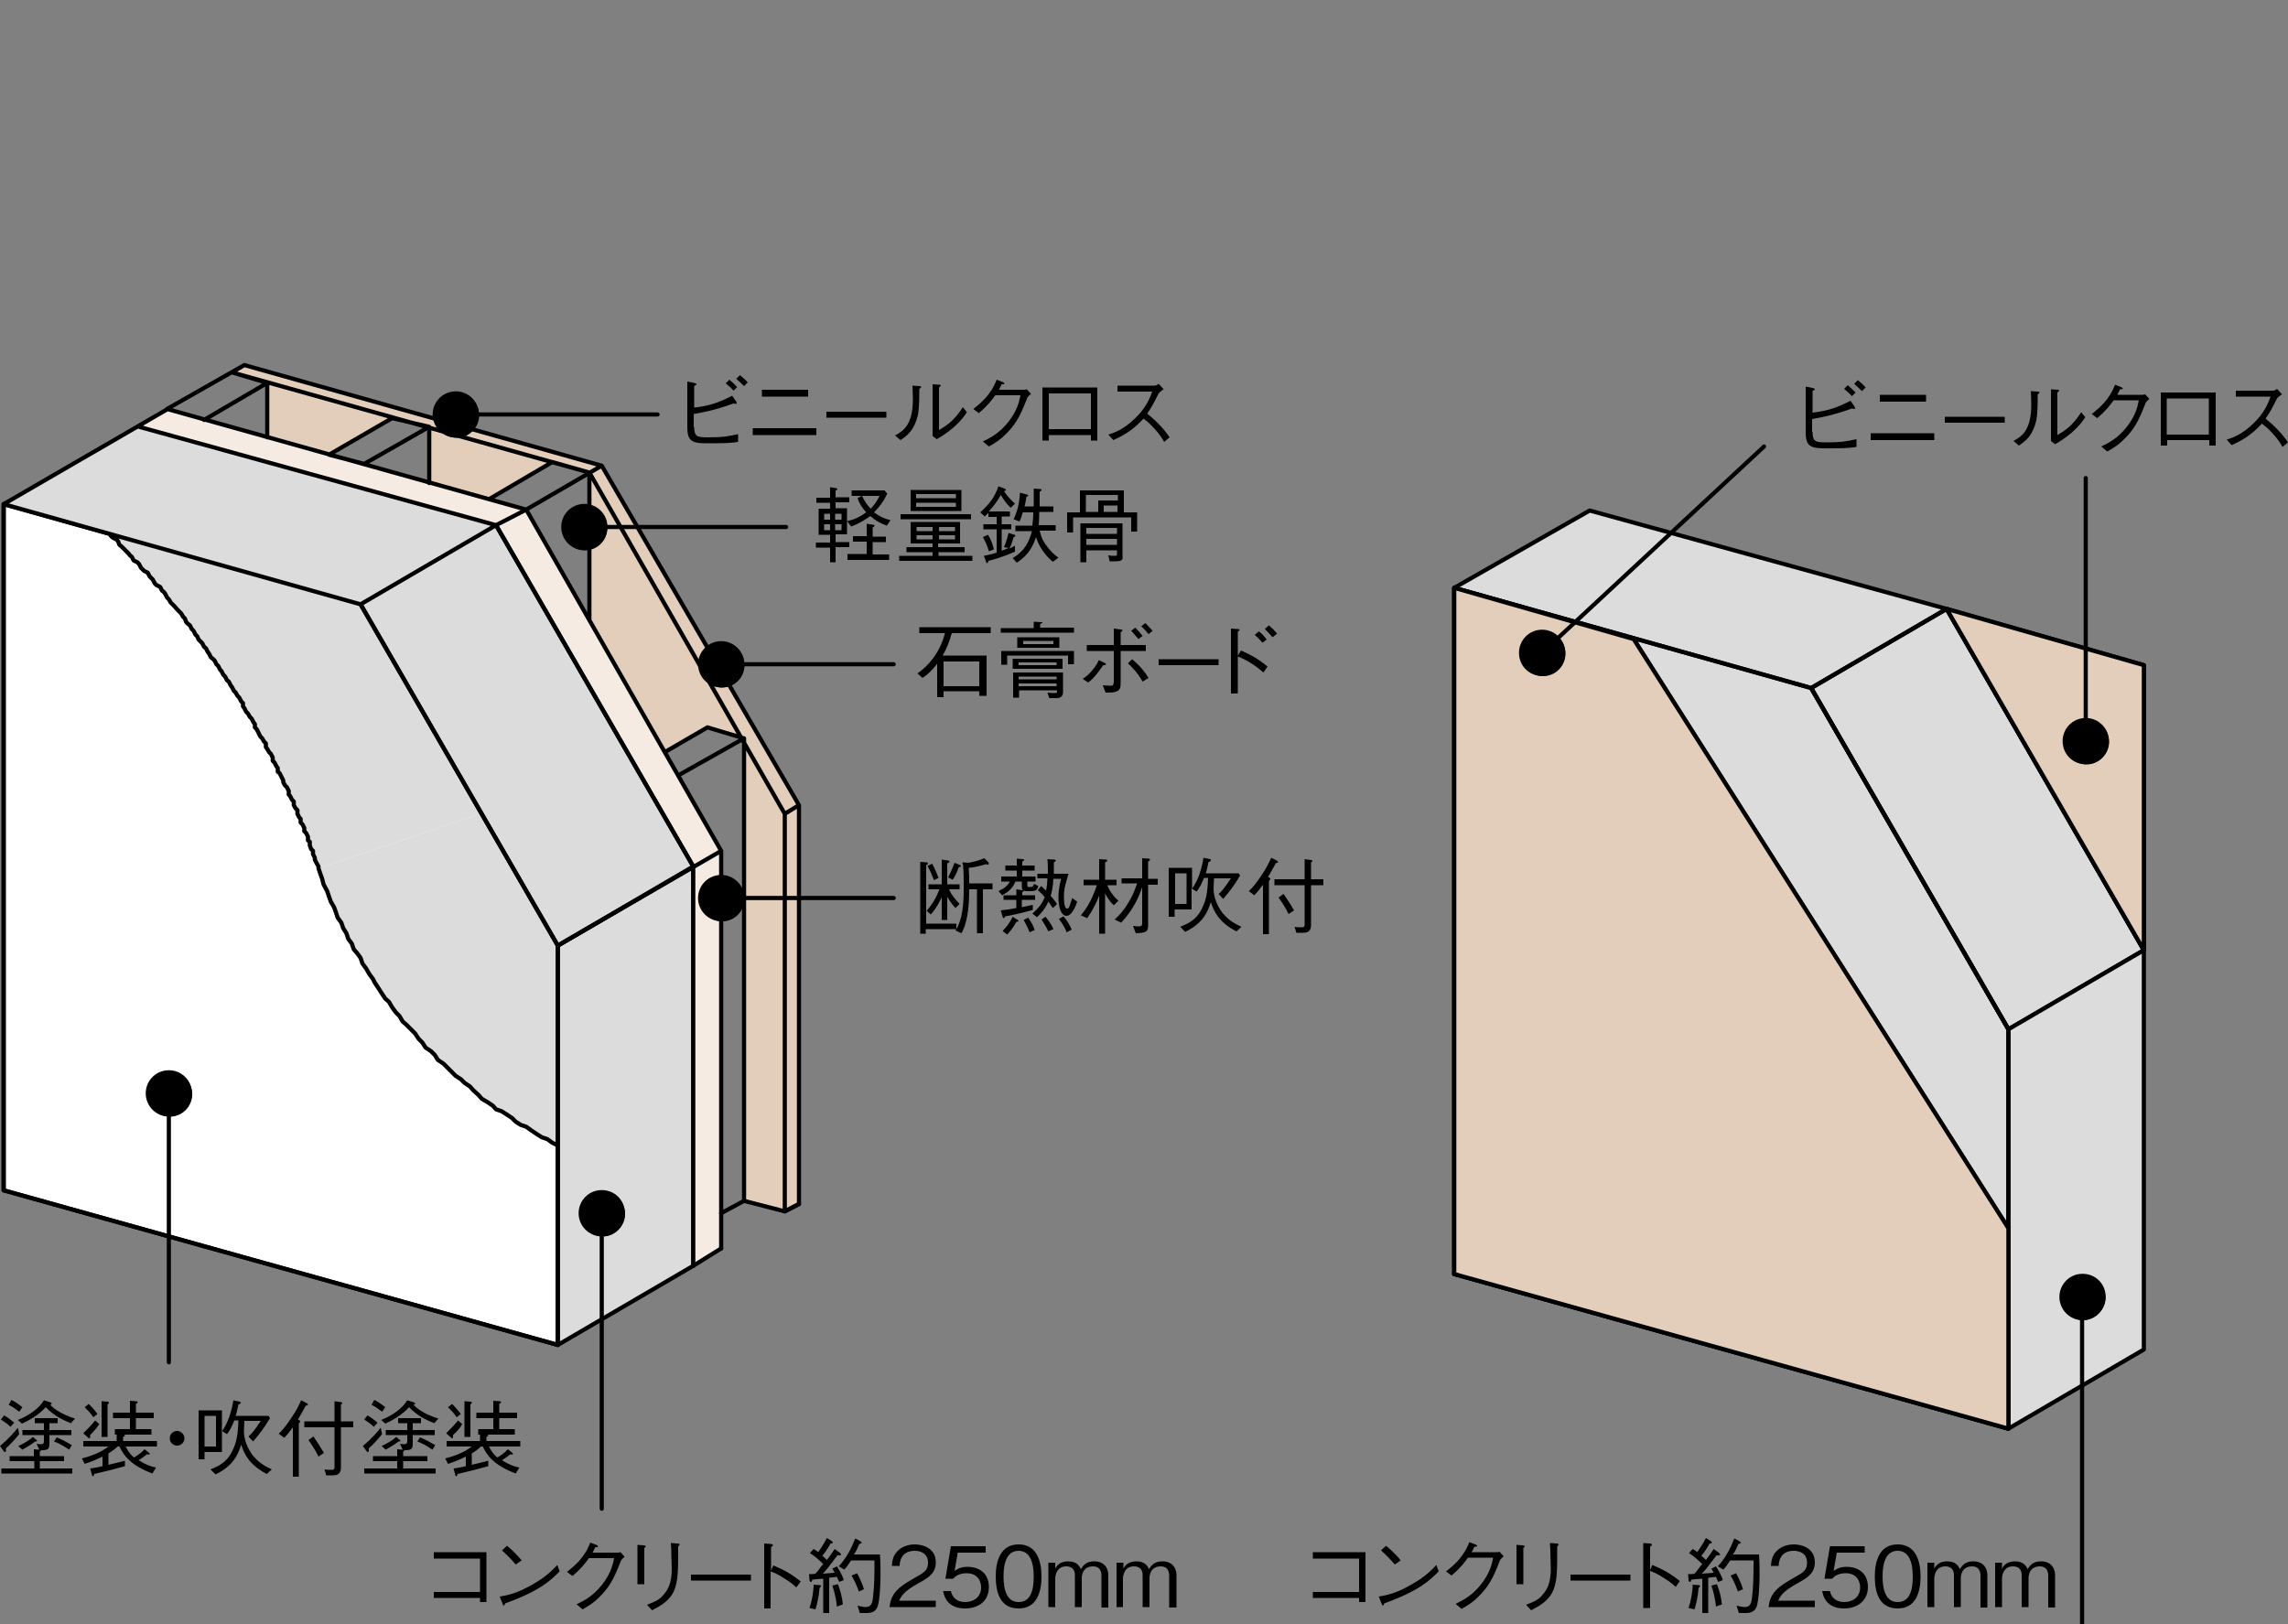 <svg version="1.1" id="レイヤー_1" xmlns="http://www.w3.org/2000/svg" x="0" y="0" viewBox="0 0 500 355" style="enable-background:new 0 0 500 355" xml:space="preserve"><rect x="0" y="0" width="500" height="355" fill="#808080" stroke="none"/><style>.st0{fill:none;stroke:#000;stroke-width:.908;stroke-linecap:round;stroke-linejoin:round;stroke-miterlimit:10}.st1{fill-rule:evenodd;clip-rule:evenodd;fill:#dcdcdc}.st2{fill:#e3cebb}.st2,.st3{fill-rule:evenodd;clip-rule:evenodd}</style><path d="M286.9 349.4V348H297v-7.3h-10.1v-1.4h11.5v10.9H297v-.9h-10.1zM314.4 343.5c-2 2-4.2 4.2-11.9 7 0 0-.2.5-.3.5-.1 0-.2-.2-.3-.5l-.6-1.5c1.8-.3 3.8-.7 7.1-2.6 3.2-1.8 4.4-3.2 5.5-4.3l.5 1.4zm-9.6-1.5c-.9-1.1-1.9-2.1-3-3.1l1.1-1c.6.5 2.1 1.8 3.2 3.2l-1.3.9zM327 339.3c.3 0 .4 0 .7-.1l.9 1c-.7.6-.8.8-.9 1.1-1.5 3.9-2.5 5.6-4.6 7.7-1.2 1.2-2.1 1.8-3.7 2.7l-1.3-1.1c1.6-.8 3.5-1.7 5.5-4.2 1.9-2.4 2.4-4.3 2.7-5.9h-5.5c-.8 1.1-1.6 2.2-3.6 3.9l-1.2-.9c1-.8 2.1-1.6 3.4-3.3 1.1-1.5 1.4-2.4 1.7-3.1l1.3.5c.3.1.4.3.4.3 0 .2-.2.2-.6.2l-.6 1.2h5.4zM332.8 337.8c.1 0 .4.1.4.2s0 .1-.3.4v7.9h-1.5v-8.6l1.4.1zm.7 13c2.1-.8 2.9-1.3 3.6-2.2 1.1-1.2 1.8-2.8 1.8-5.7 0-.5-.1-3-.1-3.5 0-.6 0-.7-.1-2.1l1.5.1c.1 0 .4 0 .4.2 0 .1 0 .1-.3.5 0 5.2 0 7-.7 9.1-.9 2.7-3.3 3.9-5 4.8l-1.1-1.2zM343.2 345.5v-1.3h13.1v1.3h-13.1zM361.1 342.1c3.1 1.3 4.3 2.2 6 3.5l-.9 1.3c-.5-.5-1.2-1.1-2.5-1.9-1.5-1-2.3-1.3-3.1-1.6v8.1h-1.5v-14.2l1.4.1c.1 0 .5 0 .5.3 0 .1-.1.2-.4.4v5.1l.5-1.1zM375.5 345.8c-.2-.4-.3-.6-.5-1.1-.2 0-1.1.1-1.7.2v7.7H372v-7.5c-.3 0-1.5.1-2.4.2 0 .1-.1.5-.3.5-.1 0-.3-.1-.3-.4l-.1-1.3c.3 0 1.1 0 1.4-.1.2-.2.3-.3.9-1.1.1-.2.5-.7.8-1-.9-.9-1.8-1.7-2.9-2.4l.8-.9c.4.2.8.5 1 .7.4-.6 1-1.4 1.9-3.1l1.1.7c.1.1.2.2.2.3 0 .2-.4.2-.5.2-.6 1.1-1.1 1.8-1.8 2.7.2.1.9.8 1 .9.6-.8 1.2-1.6 1.7-2.4l1.1.8c.1.1.3.3.3.4 0 .2-.3.2-.8.2-2.1 2.8-2.6 3.4-3.2 4 1-.1 1.8-.1 2.6-.2-.2-.4-.3-.5-.5-.9l1-.5c.8 1.3 1.2 2.1 1.5 3l-1 .4zm-4.3 1.3c-.2 2.2-.5 3.4-.9 4.7l-1.3-.3c.5-1.4.9-3.6.9-5.1l1.3.1c.1 0 .3 0 .3.2s-.2.3-.3.4zm3.8 4.1c-.2-1.9-.6-3.4-1-4.6l1.2-.3c.5 1.3.9 2.6 1.1 4.4l-1.3.5zm9-.4c-.4 1.7-1.7 1.8-2.6 1.8H380l-.5-1.6c1 .2 1.3.3 1.8.3 1.3 0 1.5-1.1 1.6-2.4.3-2.4.3-5 .3-7.8h-5.1c-.6.9-1 1.5-1.5 2l-1.2-.7c1.7-1.9 2.7-3.8 3.6-6.1l1.1.6c.1.1.3.2.3.3 0 .2-.4.3-.5.3-.3.7-.7 1.6-1.2 2.3h5.7c.2 2.9.2 8.5-.4 11zm-4.2-2.9c-.5-1.3-.9-2.3-1.6-3.5l1.2-.5c.8 1.5 1.2 2.5 1.5 3.5l-1.1.5zM386.5 351.3c.3-3.2 2.2-4.5 5.5-6.4 2-1.1 2.9-1.6 2.9-3.3 0-2.1-1.7-2.6-2.9-2.6-3.1 0-3.3 2.6-3.3 3.3H387c.1-.8.1-2.1 1.2-3.2 1.3-1.4 3.2-1.5 3.8-1.5 1.9 0 4.6.9 4.6 3.9 0 2.3-1.4 3.3-3.8 4.6-3.3 1.8-3.8 2.9-4.2 3.8h8v1.4h-10.1zM403 351.6c-2.9 0-4.4-1.5-4.8-3.8h1.7c.3 1.6 1.6 2.4 3.1 2.4 1.9 0 3.5-1.1 3.5-3.2 0-.6-.2-3.1-3.2-3.1-.8 0-2.1.2-2.9 1.2h-1.7l1.2-7.1h7.6v1.4h-6.1l-.7 4c.5-.3 1.2-.9 2.8-.9 2.7 0 4.7 1.5 4.7 4.4 0 3.1-2.4 4.7-5.2 4.7zM414.7 351.6c-4.1 0-5-3.6-5-7 0-3.3 1-7 5-7s5 3.7 5 7c0 3.4-1 7-5 7zm0-12.6c-2.6 0-3.3 2.7-3.3 5.6 0 3.1.8 5.6 3.3 5.6 2.6 0 3.3-2.5 3.3-5.6 0-3-.8-5.6-3.3-5.6zM432.8 351.3v-6.9c0-.8-.3-2-1.8-2-2.5 0-2.5 2.3-2.5 2.6v6.3H427v-7c0-1.6-1.1-1.9-1.9-1.9-2.3 0-2.4 2.4-2.4 2.6v6.3h-1.5v-9.7h1.5v1.3c.4-.8 1.2-1.6 2.8-1.6 2 0 2.5 1.1 2.8 1.7.5-.8 1.2-1.7 2.9-1.7 2.3 0 3.1 1.6 3.1 3v7.1h-1.5zM447.6 351.3v-6.9c0-.8-.3-2-1.8-2-2.5 0-2.5 2.3-2.5 2.6v6.3h-1.5v-7c0-1.6-1.1-1.9-1.9-1.9-2.3 0-2.4 2.4-2.4 2.6v6.3H436v-9.7h1.5v1.3c.4-.8 1.2-1.6 2.8-1.6 2 0 2.5 1.1 2.8 1.7.5-.8 1.2-1.7 2.9-1.7 2.3 0 3.1 1.6 3.1 3v7.1h-1.5z"/><path class="st0" d="M317.8 128.5v150"/><path class="st1" d="m357 139.7 38.8 10.7 43.1 74.6v43.5z"/><path class="st1" d="m317.8 128.5 78 21.9 29.6-17.3-78-21.5z"/><path class="st1" d="m395.8 150.4 29.6-17.3 43.1 74.6-29.6 17.3z"/><path class="st0" d="m395.8 150.4 29.6-17.3 43.1 74.6-29.6 17.3-43.1-74.6"/><path class="st1" d="m438.9 225 29.6-17.3V295l-29.6 17.3z"/><path class="st0" d="m438.9 225 29.6-17.3V295l-29.6 17.3V225M317.8 128.5l78 21.9M395.8 150.4l43.1 74.6M438.9 225v87.3M438.9 312.3l29.6-17.3M395.8 150.4l29.6-17.3M317.8 128.5l29.6-16.9M347.4 111.6l78 21.5M425.4 133.1l43.1 74.6M468.5 207.7V295M317.8 278.5l121.1 33.8"/><path class="st0" d="m317.8 128.5 78 21.9 43.1 74.6v87.3l-121.1-33.8v-150M357 139.7l81.9 128.8M468.5 207.7v-62.3M468.5 145.4l-43.1-12.3"/><path class="st2" d="m425.4 133.1 43.1 12.3v62.3z"/><path class="st0" d="m425.4 133.1 43.1 12.3v62.3l-43.1-74.6"/><path class="st2" d="m317.8 128.5 39.2 11.2 81.9 128.8v43.8l-121.1-33.8z"/><path class="st0" d="m317.8 128.5 39.2 11.2 81.9 128.8v43.8l-121.1-33.8v-150"/><path class="st3" d="M460.1 283.7c0-2.7-2.2-4.9-4.9-4.9s-4.9 2.2-4.9 4.9 2.2 4.9 4.9 4.9 4.9-2.3 4.9-4.9"/><path class="st0" d="M459.7 283.5c0-2.6-2-4.6-4.6-4.6-2.6 0-4.6 2.1-4.6 4.6 0 2.5 2 4.6 4.6 4.6 2.5 0 4.6-2.1 4.6-4.6zM455 355v-71.5"/><path class="st3" d="M342.1 142.9c0-2.7-2.2-4.9-4.9-4.9s-4.9 2.2-4.9 4.9 2.2 4.9 4.9 4.9 4.9-2.2 4.9-4.9"/><path class="st0" d="M341.6 142.7c0-2.5-2-4.6-4.6-4.6-2.6 0-4.6 2.1-4.6 4.6 0 2.6 2 4.6 4.6 4.6 2.6 0 4.6-2 4.6-4.6zM385.5 97.6 337 142.7"/><path class="st3" d="M460.9 162.2c0-2.7-2.2-4.9-4.9-4.9s-4.9 2.2-4.9 4.9 2.2 4.9 4.9 4.9 4.9-2.3 4.9-4.9"/><path class="st0" d="M460.4 162c0-2.5-2-4.6-4.6-4.6-2.6 0-4.6 2.1-4.6 4.6 0 2.6 2 4.6 4.6 4.6 2.6 0 4.6-2.1 4.6-4.6zM455.8 104.5V162"/><path d="M396.1 94.4c0 2.2.7 2.3 3.1 2.3 3.2 0 4.2-.2 6.5-.7v1.7c-1.9.3-3.2.3-7.3.3-3.2 0-3.8-1-3.8-3.5v-10l1.5.3c.3.1.5.1.5.3 0 .1-.1.1-.5.4v4.7c3.4-.4 5.4-1.1 8.3-2.6l.9 1.3c0 .1.1.2.1.3 0 .1-.1.2-.2.2 0 0-.4-.1-.5-.1-4.5 1.6-6.6 1.9-8.7 2.3v2.8zm8.6-7.8c-.4-.5-1.1-1.1-1.7-1.6l.8-.8c.5.4 1.2 1.1 1.7 1.6l-.8.8zm2.2-1.1c-.4-.4-1.1-1.1-1.7-1.6l.8-.8c.6.5 1.4 1.2 1.7 1.6l-.8.8zM408.8 94.7h13.9v1.5h-13.9v-1.5zm2-6.9v-1.5h10.1v1.5h-10.1zM425 92.4v-1.3h13.1v1.3H425zM440 96.4c1.8-1 3.9-2.3 3.9-8 0-1.1-.1-2.2-.1-2.9l1.5.1c.1 0 .4 0 .4.2 0 .1 0 .1-.4.4 0 3.4-.1 4.4-.3 5.7-.8 3.3-2.2 4.4-3.8 5.5l-1.2-1zm8.2-11.3 1.5.1c.2 0 .3.1.3.2s-.1.1-.4.4v9.3c.8-.5 1.7-.9 3.1-2.3 1.2-1.2 1.7-2.1 2.1-2.7l.9 1.1c-.6.9-1.3 1.9-3 3.4-1.7 1.4-2.7 2-3.6 2.5l-.9-.7V85.1zM468.1 86.3c.3 0 .4 0 .7-.1l.9 1c-.7.6-.8.8-.9 1.1-1.5 3.9-2.5 5.6-4.6 7.7-1.2 1.2-2.1 1.8-3.7 2.7l-1.3-1.1c1.6-.8 3.5-1.7 5.5-4.2 1.9-2.4 2.4-4.3 2.7-5.9h-5.5c-.8 1.1-1.6 2.2-3.6 3.9l-1.2-.9c1-.8 2.1-1.6 3.4-3.3 1.1-1.5 1.4-2.4 1.7-3.1l1.3.5c.3.1.4.3.4.3 0 .2-.2.2-.6.2l-.6 1.2h5.4zM473.6 96.2v1.2h-1.4V85.8h12v11.6h-1.4v-1.2h-9.2zm9.1-9.1h-9.2V95h9.2v-7.9zM498.7 86.2c-.8.5-.8.6-1.1.9-1.1 2.2-1.6 3.1-2.5 4.4 1.7 1.4 3.4 3 4.9 5.2l-1.2 1c-.5-.9-1-1.7-2.3-3.1-1-1.1-1.7-1.6-2.2-2-2.3 2.5-4.2 3.6-6.6 4.7l-1.1-1.2c1.6-.5 3.4-1.2 5.8-3.5s3.2-4.3 3.8-5.9h-7.6v-1.3h8.1c.3 0 .7-.2.9-.4l1.1 1.2z"/><path style="fill-rule:evenodd;clip-rule:evenodd;fill:#fff" d="m.8 110.2 78 21.9 43.1 74.6V294L.8 260.2z"/><path class="st0" d="m.8 110.2 78 21.9 43.1 74.6V294L.8 260.2v-150"/><path class="st1" d="M121.9 206.7 105 177.9l-35.4 11.9.4 1.2.4 1.1.3 1.2.8 1.1.4 1.6.4 1.1.7 1.2.4 1.1.4 1.2.8 1.1.4 1.2.7 1.1.4 1.2.8.8.4 1.1.7 1.2.8 1.1.4 1.2.8 1.1.7 1.2.4.7.8 1.2.8 1.2.7 1.1.8.8.8 1.1.7 1.2.8.7.8 1.2.7.8.8 1.1.8 1.2h.4l.7.7.8 1.2.8.8 1.1 1.1.8.8.8 1.1 1.1.8.8.8.8.7 1.1 1.2.8.8 1.1.7.8.8 1.2.8.7.8 1.2 1.1 1.1.8.8.7 1.2.8 1.1.4.8.8 1.1.7 1.2.8 1.1.8.8.7 1.2.4 1.1.8 1.2.8 1.1.3 1.2.8 1.1.8 1.2.4zM121.9 206.7l29.6-17.3v87.3L121.9 294z"/><path class="st0" d="m121.9 206.7 29.6-17.3v87.3L121.9 294v-87.3"/><path class="st1" d="m78.8 132.1 29.6-17.3 43.1 74.6-29.6 17.3z"/><path class="st1" d="m.8 110.2 78 21.9 29.6-17.3-78-21.5zM24.2 117.1l.4.4.8.4.4.4.3.8.4.3.4.4.8.8.4.4.3.4.4.3.4.8.8.4.4.4.4.8.3.3.4.4.8.4.4.8.4.4.3.3.4.8.4.4.4.4.8.8.4.3.3.4.4.8.4.4.4.7.4.4.4.4.3.8.8.4.4.3.4.8.4.4.4.8.3.4.4.3.4.8.4.4.4.8.4.4.3.3.4.8.4.4.4.8.4.3.4.8.3.4.4.4.4.7.4.4.4.8.4.4.4.8.3.3.4.8.4.4.4.8.4.3.4.8.3.4.4.4v.4l.4.7.4.4.4.8.4.4.4.7.3.4.4.8.4.4v.8l.4.3.4.8.4.4.3.8.4.3.4.8v.4l.4.8.4.7.4.4.4.8.3.4v.7l.4.4.4.8.4.4.4.7v.8l.4.4.3.8.4.4v.7l.4.4.4.8.4.7v.4l.4.8.4.4.3.8v.7l.4.4.4.8v.4l.4.7.4.8v.4l.4.8.3.3v.8l.4.8.4.4v.7l.4.4.4.8v.8l.4.3v.8l.4.8.3.4v.7l.4.8v.4l.4.7.4.8v.4l35.4-11.9-26.2-45.8z"/><path class="st2" d="m162.6 162.1 8.9 15.8v86.9l-8.9-2.3zM128.8 103.3l33.5 58.1-7.7-2.4-9.3 5.4-16.5-28.8zM93.8 93.3l26.9 7.7-13.8 8.1-13.1-3.5zM58.4 83.7l27.3 7.7-13.8 8-13.5-3.8z"/><path style="fill-rule:evenodd;clip-rule:evenodd;fill:#f5ebe3" d="m30.4 93.3 6.1-3.9 78.5 22 42.6 74.6v86.9l-6.1 3.8v-87.3l-43.1-74.6z"/><path class="st2" d="m53.4 79.8 78.1 22 43.1 74.2v87.2l-3.1 1.6v-86.9l-42.7-74.6-78.1-21.9z"/><path class="st0" d="m53.4 79.8 78.1 22 43.1 74.2v87.2l-3.1 1.6v-86.9l-42.7-74.6-78.1-21.9 2.7-1.6M.8 110.2l78 21.9M78.8 132.1l43.1 74.6M121.9 206.7V294M121.9 206.7l35.7-20.7M115 111.4l-6.6 3.4M.8 110.2l35.7-20.7M30.4 93.3l78 21.5M108.4 114.8l43.1 74.6M151.5 189.4v87.3M.8 110.2v150M.8 260.2 121.9 294M36.5 89.4l78.5 22M115 111.4l42.6 74.6M157.6 186v86.9M50.7 81.4l78.1 21.9M128.8 103.3l42.7 74.6M171.5 177.9v86.9M69.6 189.8v-.4l-.4-.7-.4-.8v-.4l-.4-.8v-.7l-.4-.4-.3-.8v-.8l-.4-.3v-.8l-.4-.8-.4-.4v-.7l-.4-.8-.4-.4v-.8l-.3-.3-.4-.8v-.8l-.4-.4-.4-.7v-.8l-.4-.4-.4-.8-.3-.3v-.8l-.4-.8-.4-.4-.4-.7v-.4l-.4-.8-.4-.8-.4-.3v-.8l-.3-.4-.4-.8-.4-.4v-.7l-.4-.8-.4-.4-.4-.7-.3-.4v-.8l-.4-.4-.4-.7-.4-.4-.4-.8-.4-.8-.4-.4v-.7l-.3-.4-.4-.8-.4-.4-.4-.7-.4-.4-.4-.8-.3-.4v-.7l-.4-.4-.4-.8-.4-.4-.4-.7-.4-.4-.4-.8-.3-.4-.4-.8-.4-.3-.4-.8-.4-.4-.4-.8-.3-.3-.4-.8-.4-.4-.4-.8-.4-.4-.4-.3-.4-.8-.3-.4-.4-.8-.4-.3-.4-.8-.4-.4-.4-.4-.3-.7-.4-.4-.4-.8-.4-.4-.4-.8-.4-.3-.4-.4-.3-.8-.4-.4-.4-.7-.4-.4-.4-.4-.7-.8-.4-.4-.4-.4-.4-.7-.4-.4-.4-.8-.3-.4-.4-.3-.4-.8-.8-.4-.4-.4-.4-.8-.3-.3-.4-.4-.4-.8-.8-.4-.4-.4-.3-.3-.4-.8-.4-.4-.8-.4-.4-.8-.4-.3-.3-.4-.4-.4-.8-.8-.4-.4-.4-.3-.3-.8-.4-.4-.8-.4-.4-.4M69.6 189.8l.4 1.2.4 1.1.3 1.2.8 1.5.4 1.2.4 1.1.7 1.2.4 1.1.4 1.2.8 1.1.4 1.2.7 1.1.4 1.2.8 1.1.4 1.2.7.8.8 1.1.4 1.2.8 1.1.7 1.2.8 1.1.4.8.8 1.2.7 1.1.8 1.2.8.7.7 1.2.8 1.1.8.8.7 1.2.8.7 1.2 1.2.7.7.8 1.2.8.8.7 1.1 1.2.8.8.8.7 1.1 1.2.8.8.8 1.1 1.1.8.8 1.1.7.8.8 1.2.8.7.8 1.2 1.1.7.8 1.2.7 1.2.8.7.8 1.2.4 1.1.7 1.2.8.8.8 1.1.7 1.2.4 1.1.8 1.2.8 1.1.7 1.2.4 1.1.8.8.4M36.5 89.4l16.9-9.6M50.7 81.4l7.7 2.3M44.6 91.8l13.8-8.1M58.4 83.7v11.9M106.9 109.1l13.8-8.1M120.7 101l8.1 2.3M115 111.4l16.5-9.6M128.8 103.3v32.3M71.9 99.4l13.8-8M85.7 91.4l8.1 1.9M79.6 101.4l14.2-8.1M93.8 93.3v12.3M71.9 99.4l7.7 2M145.3 164.4l9.3-5.4M154.6 159l8 2.4M148.4 169.4l14.2-8M162.6 161.4v101.1M53.4 79.8l78.1 22M131.5 101.8l43.1 74.2M174.6 176v87.2M171.5 177.9l3.1-1.9"/><path d="M4.2 313.5c-1 1.2-1.8 2.1-2.9 3.1v.5c0 .1 0 .3-.2.3-.1 0-.2 0-.3-.2l-.8-1.1c2-1.7 3.1-3 3.9-4l.3 1.4zm6.6 2c0 1.3-.3 1.5-1.8 1.5 0 .1-.1.2-.3.3v1H14v1.1H8.7v1.6h7.1v1.1H.3V321h7.2v-1.6H2.1v-1.1h5.3v-1.5l1.2.1-.6-1.3c.6.1.7.1.9.1.6 0 .7-.3.7-.7v-1.3H4.9v-1.1h4.7v-1.5h-2V310h5v1.1h-1.8v1.5h4.8v1.1h-4.8v1.8zm-9.9-6.1c.9.5 1.5 1 2.2 1.6l-.8.9c-.6-.6-1.2-1-2.1-1.6l.7-.9zm1.6-3.4c.9.5 1.5.9 2.4 1.6l-.7 1c-.8-.6-1.4-1.1-2.3-1.5l.6-1.1zm1.4 4.4c2.5-1 4.6-2.5 5.7-4.3l1.3.4c.2.1.4.1.4.3 0 .1-.1.2-.3.3.9 1 2.6 2.1 5.4 3l-.9 1c-2.1-.8-4-1.9-5.5-3.5-1.7 1.9-4.1 3.1-5.2 3.6l-.9-.8zm.1 5.7c1.2-.6 2.2-1.1 3.2-2l.8.7c.1.1.1.1.1.2s-.3.1-.4.1c-.9.7-1.8 1.2-2.8 1.8l-.9-.8zm8.4-1.9c1.4.6 2.3 1.1 3.3 1.7l-.6 1c-1.4-1-2.5-1.5-3.3-1.8l.6-.9zM27.5 316.3c.8 1.5 1.3 1.9 1.8 2.3.5-.3 1.6-1 2.3-1.8l1 .8s.1.1.1.2c0 .2-.2.2-.6.1-.7.6-1.2.9-1.8 1.3 1.6 1 2.7 1.4 3.8 1.6l-.8 1.3c-4.7-1.8-6.2-3.8-7.2-5.9h-.4c-.3.3-1.1 1-2 1.5v2.5c1.6-.4 3-.7 3.6-.9v1.2c-2.5.7-3.7 1-6.7 1.7 0 .1-.1.5-.3.5-.1 0-.2-.1-.2-.3l-.4-1.4c.9-.1 2.4-.4 2.7-.5v-2.1c-1.8.9-2.7 1.2-3.9 1.6l-.6-1.2c3.6-.9 5.1-2.1 5.8-2.6h-5.5V315h7.3v-1.5l1.4.1c.1 0 .4 0 .4.2 0 .1-.2.2-.4.3v.9h7.4v1.2h-6.8zm-7.8-2.6v.4c0 .2-.1.3-.2.3s-.2-.1-.3-.2l-1-.9c1-1 1.8-1.8 2.6-2.8l.9.8c-.4.6-1 1.4-2 2.4zm.7-3.9c-.6-.9-1.2-1.5-1.9-2.2l.9-.7c.5.5 1.1 1.1 1.9 2.2l-.9.7zm3.1-2.8v7.1h-1.3v-7.8l1.3.1c.1 0 .3 0 .3.2s-.1.3-.3.4zm6.2 3v2.4h3.4v1.2h-8v-1.2h3.3V310h-3.7v-1.2h3.7v-2.6l1.3.1c.3 0 .4.1.4.2 0 .2-.3.3-.4.4v1.9h3.9v1.2h-3.9zM40.3 314.4c0 .9-.7 1.6-1.6 1.6-.9 0-1.6-.7-1.6-1.6 0-.9.7-1.6 1.6-1.6.8 0 1.6.7 1.6 1.6zM48.5 317.4h-3.8v1.6h-1.3v-10.7h5.1v4.6c1.4-2 2.1-4.4 2.5-6.8l1.4.3c.1 0 .2.1.2.2 0 .3-.3.4-.5.4-.2.9-.3 1.6-.6 2.5h7.2l.3.5c-1.3 2.2-2.4 3.6-3.7 5.1l-1-1.1c.5-.4 1.1-1 2.7-3.4h-3.6c0 .4-.1 1.9-.1 2.2 0 1.9.8 3.8 1.9 5.3 1.4 1.7 2.7 2.4 4.2 3.1l-1.1 1c-4.1-2.1-5-4.7-5.6-6.4-.6 1.9-1.6 4.6-5.6 6.5l-1.1-1.1c1.7-.7 3.6-1.5 4.8-4.1.8-1.6 1.2-3.2 1.3-6.6h-.9c-.4 1.1-.9 2.1-1.6 3l-1.1-.7v4.6zm-1.3-7.9h-2.5v6.7h2.5v-6.7zM60.9 313.4c1.1-1 2-2.3 2.8-3.5 1.1-1.6 1.7-2.9 2.1-3.8l1.2.6c.1.1.3.2.3.3 0 .2-.3.2-.5.3-.3.6-1.4 2.5-1.7 3 .2.1.5.2.5.4 0 .1-.1.3-.3.5v11.6H64V312c-.5.7-1.3 1.7-1.9 2.3l-1.2-.9zm13.6 7.5c0 1.5-1.1 1.6-1.7 1.6h-1.5l-.4-1.3c.5.1 1.1.1 1.6.1.4 0 .6-.1.6-.6V312h-6.6v-1.3h6.6v-4.4l1.4.2c.2 0 .3.1.3.2s-.2.3-.3.3v3.7h2.7v1.3h-2.7v8.9zm-6-6.9c.5.7 1.9 2.9 2.3 3.6l-1.2.8c-.7-1.5-1.7-2.9-2.2-3.6l1.1-.8zM83.5 313.5c-1 1.2-1.8 2.1-2.9 3.1v.5c0 .1 0 .3-.2.3-.1 0-.2 0-.3-.2l-.8-1.1c2-1.7 3.1-3 3.9-4l.3 1.4zm6.7 2c0 1.3-.3 1.5-1.8 1.5 0 .1-.1.2-.3.3v1h5.3v1.1h-5.3v1.6h7.1v1.1H79.6V321h7.2v-1.6h-5.3v-1.1h5.3v-1.5l1.2.1-.6-1.3c.6.1.7.1.9.1.6 0 .7-.3.7-.7v-1.3h-4.7v-1.1H89v-1.5h-2V310h5v1.1h-1.8v1.5H95v1.1h-4.8v1.8zm-9.9-6.1c.9.5 1.5 1 2.2 1.6l-.8.9c-.6-.6-1.2-1-2.1-1.6l.7-.9zm1.5-3.4c.9.5 1.5.9 2.4 1.6l-.7 1c-.8-.6-1.4-1.1-2.3-1.5l.6-1.1zm1.5 4.4c2.5-1 4.6-2.5 5.7-4.3l1.3.4c.2.1.4.1.4.3 0 .1-.1.2-.3.3.9 1 2.6 2.1 5.4 3l-.9 1c-2.1-.8-4-1.9-5.5-3.5-1.7 1.9-4.1 3.1-5.2 3.6l-.9-.8zm.1 5.7c1.2-.6 2.2-1.1 3.2-2l.8.7c.1.1.1.1.1.2s-.3.1-.4.1c-.9.7-1.8 1.2-2.8 1.8l-.9-.8zm8.4-1.9c1.4.6 2.3 1.1 3.3 1.7l-.6 1c-1.4-1-2.5-1.5-3.3-1.8l.6-.9zM106.9 316.3c.8 1.5 1.3 1.9 1.8 2.3.5-.3 1.6-1 2.3-1.8l1 .8s.1.1.1.2c0 .2-.2.2-.6.1-.7.6-1.2.9-1.8 1.3 1.6 1 2.7 1.4 3.8 1.6l-.8 1.3c-4.7-1.8-6.2-3.8-7.2-5.9h-.4c-.3.3-1.1 1-2 1.5v2.5c1.6-.4 3-.7 3.6-.9v1.2c-2.5.7-3.7 1-6.7 1.7 0 .1-.1.5-.3.5-.1 0-.2-.1-.2-.3l-.4-1.4c.9-.1 2.4-.4 2.7-.5v-2.1c-1.8.9-2.7 1.2-3.9 1.6l-.6-1.2c3.6-.9 5.1-2.1 5.8-2.6h-5.5V315h7.3v-1.5l1.4.1c.1 0 .4 0 .4.2 0 .1-.2.2-.4.3v.9h7.4v1.2h-6.8zm-7.9-2.6v.4c0 .2-.1.3-.2.3s-.2-.1-.3-.2l-1-.9c1-1 1.8-1.8 2.6-2.8l.9.8c-.3.6-.9 1.4-2 2.4zm.8-3.9c-.6-.9-1.2-1.5-1.9-2.2l.9-.7c.5.5 1.1 1.1 1.9 2.2l-.9.7zm3-2.8v7.1h-1.3v-7.8l1.3.1c.1 0 .3 0 .3.2s-.1.3-.3.4zm6.3 3v2.4h3.4v1.2h-8v-1.2h3.3V310h-3.7v-1.2h3.7v-2.6l1.3.1c.3 0 .4.1.4.2 0 .2-.3.3-.4.4v1.9h3.9v1.2h-3.9z"/><path class="st3" d="M42 239.2c0-2.7-2.2-4.9-4.9-4.9s-4.9 2.2-4.9 4.9 2.2 4.9 4.9 4.9 4.9-2.2 4.9-4.9"/><path class="st0" d="M41.5 239c0-2.5-2-4.6-4.6-4.6-2.6 0-4.6 2.1-4.6 4.6 0 2.5 2 4.6 4.6 4.6 2.6 0 4.6-2 4.6-4.6zM36.9 297.8V239"/><path d="M94.8 349.4V348h10.1v-7.3H94.8v-1.4h11.5v10.9h-1.4v-.9H94.8zM122.3 343.5c-2 2-4.2 4.2-11.9 7 0 0-.2.5-.3.5-.1 0-.2-.2-.3-.5l-.6-1.5c1.8-.3 3.8-.7 7.1-2.6 3.2-1.8 4.4-3.2 5.5-4.3l.5 1.4zm-9.6-1.5c-.9-1.1-1.9-2.1-3-3.1l1.1-1c.6.5 2.1 1.8 3.2 3.2l-1.3.9zM134.9 339.4c.3 0 .4 0 .7-.1l.9 1c-.7.6-.8.8-.9 1.1-1.5 3.9-2.5 5.6-4.6 7.7-1.2 1.2-2.1 1.8-3.7 2.7l-1.3-1.1c1.6-.8 3.5-1.7 5.5-4.2 1.9-2.4 2.4-4.3 2.7-5.9h-5.5c-.8 1.1-1.6 2.2-3.6 3.9l-1.2-.9c1-.8 2.1-1.6 3.4-3.3 1.1-1.5 1.4-2.4 1.7-3.1l1.3.5c.3.1.4.3.4.3 0 .2-.2.2-.6.2l-.6 1.2h5.4zM140.7 337.8c.1 0 .4.1.4.2s0 .1-.3.4v7.9h-1.5v-8.6l1.4.1zm.7 13c2.1-.8 2.9-1.3 3.6-2.2 1.1-1.2 1.8-2.8 1.8-5.7 0-.5-.1-3-.1-3.5 0-.6 0-.7-.1-2.1l1.5.1c.1 0 .4 0 .4.2 0 .1 0 .1-.3.5 0 5.2 0 7-.7 9.1-.9 2.7-3.3 3.9-5 4.8l-1.1-1.2zM151 345.5v-1.3h13.1v1.3H151zM169 342.2c3.1 1.3 4.3 2.2 6 3.5l-1 1.3c-.5-.5-1.2-1.1-2.5-1.9-1.5-1-2.3-1.3-3.1-1.6v8.1H167v-14.2l1.4.1c.1 0 .5 0 .5.3 0 .1-.1.2-.4.4v5.1l.5-1.1zM183.4 345.8c-.2-.4-.3-.6-.5-1.1-.2 0-1.1.1-1.7.2v7.7h-1.3v-7.5c-.3 0-1.5.1-2.4.2 0 .1-.1.5-.3.5-.1 0-.3-.1-.3-.4l-.1-1.3c.3 0 1.1 0 1.4-.1.2-.2.3-.3.9-1.1.1-.2.5-.7.8-1-.9-.9-1.8-1.7-2.9-2.4l.8-.9c.4.2.8.5 1 .7.4-.6 1-1.4 1.9-3.1l1.1.7c.1.1.2.2.2.3 0 .2-.4.2-.5.2-.6 1.1-1.1 1.8-1.8 2.7.2.1.9.8 1 .9.6-.8 1.2-1.6 1.7-2.4l1.1.8c.1.1.3.3.3.4 0 .2-.3.2-.8.2-2.1 2.8-2.6 3.4-3.2 4 1-.1 1.8-.1 2.6-.2-.2-.4-.3-.5-.5-.9l1-.5c.8 1.3 1.2 2.1 1.5 3l-1 .4zm-4.3 1.3c-.2 2.2-.5 3.4-.9 4.7l-1.3-.3c.5-1.4.9-3.6.9-5.1l1.3.1c.1 0 .3 0 .3.2s-.2.3-.3.4zm3.8 4.1c-.2-1.9-.6-3.4-1-4.6l1.2-.3c.5 1.3.9 2.6 1.1 4.4l-1.3.5zm9-.4c-.4 1.7-1.7 1.8-2.6 1.8h-1.4l-.5-1.6c1 .2 1.3.3 1.8.3 1.3 0 1.5-1.1 1.6-2.4.3-2.4.3-5 .3-7.8H186c-.6.9-1 1.5-1.5 2l-1.2-.7c1.7-1.9 2.7-3.8 3.6-6.1l1.1.6c.1.1.3.2.3.3 0 .2-.4.3-.5.3-.3.7-.7 1.6-1.2 2.3h5.7c.2 2.9.2 8.5-.4 11zm-4.2-2.9c-.5-1.3-.9-2.3-1.6-3.5l1.2-.5c.8 1.5 1.2 2.5 1.5 3.5l-1.1.5zM194.4 351.3c.3-3.2 2.2-4.5 5.5-6.4 2-1.1 2.9-1.6 2.9-3.3 0-2.1-1.7-2.6-2.9-2.6-3.1 0-3.3 2.6-3.3 3.3h-1.7c.1-.8.1-2.1 1.2-3.2 1.3-1.4 3.2-1.5 3.8-1.5 1.9 0 4.6.9 4.6 3.9 0 2.3-1.4 3.3-3.8 4.6-3.3 1.8-3.8 2.9-4.2 3.8h8v1.4h-10.1zM210.9 351.6c-2.9 0-4.4-1.5-4.8-3.8h1.7c.3 1.6 1.6 2.4 3.1 2.4 1.9 0 3.5-1.1 3.5-3.2 0-.6-.2-3.1-3.2-3.1-.8 0-2.1.2-2.9 1.2h-1.7l1.2-7.1h7.6v1.4h-6.1l-.7 4c.5-.3 1.2-.9 2.8-.9 2.7 0 4.7 1.5 4.7 4.4 0 3.2-2.4 4.7-5.2 4.7zM222.6 351.6c-4.1 0-5-3.6-5-7 0-3.3 1-7 5-7s5 3.7 5 7c0 3.4-1 7-5 7zm0-12.6c-2.6 0-3.3 2.7-3.3 5.6 0 3.1.8 5.6 3.3 5.6 2.6 0 3.3-2.5 3.3-5.6 0-3-.8-5.6-3.3-5.6zM240.7 351.3v-6.9c0-.8-.3-2-1.8-2-2.5 0-2.5 2.3-2.5 2.6v6.3h-1.5v-7c0-1.6-1.1-1.9-1.9-1.9-2.3 0-2.4 2.4-2.4 2.6v6.3h-1.5v-9.7h1.5v1.3c.4-.8 1.2-1.6 2.8-1.6 2 0 2.5 1.1 2.8 1.7.5-.8 1.2-1.7 2.9-1.7 2.3 0 3.1 1.6 3.1 3v7.1h-1.5zM255.5 351.3v-6.9c0-.8-.3-2-1.8-2-2.5 0-2.5 2.3-2.5 2.6v6.3h-1.5v-7c0-1.6-1.1-1.9-1.9-1.9-2.3 0-2.4 2.4-2.4 2.6v6.3H244v-9.7h1.5v1.3c.4-.8 1.2-1.6 2.8-1.6 2 0 2.5 1.1 2.8 1.7.5-.8 1.2-1.7 2.9-1.7 2.3 0 3.1 1.6 3.1 3v7.1h-1.6z"/><path class="st3" d="M136.6 265.4c0-2.7-2.2-4.9-4.9-4.9s-4.9 2.2-4.9 4.9 2.2 4.9 4.9 4.9 4.9-2.3 4.9-4.9"/><path class="st0" d="M136.1 265.2c0-2.6-2-4.6-4.6-4.6-2.6 0-4.6 2.1-4.6 4.6 0 2.5 2 4.6 4.6 4.6 2.6 0 4.6-2.1 4.6-4.6zM131.5 329.8v-64.6"/><path d="M202.3 203.1v1h-1.2v-15.7l1.3.1c.2 0 .4.1.4.2 0 .2-.2.3-.4.4v12.8h6.6v1.2h-6.7zm6.5-4.6c-.7-.8-1.2-1.4-1.8-2.5v5.1h-1.2v-5c-.5 1.1-1.1 2.3-2.4 3.8l-.9-.8c1.3-1.5 2.1-2.9 2.8-4.7h-2.4v-1.1h2.9v-5.4l1.3.2c.2 0 .4.1.4.2 0 .2-.2.3-.5.4v4.6h2.7v1.1h-2.3c.2.5.6 1.4 2.3 3.2l-.9.9zm-4.7-6.1c-.5-1.3-.8-2-1.4-3.1l1-.5c.7 1.3 1.1 2.3 1.4 3.1l-1 .5zm5.4-2.8c-.4 1.1-.7 1.8-1.3 2.7l-1-.5c.7-1.4 1.1-2.4 1.4-3.2l1.2.5c.1 0 .2.1.2.2-.1.2-.2.2-.5.3zm5.3 4.8v9.6h-1.3v-9.6h-1.7c0 2.3-.1 6.9-1.7 9.6l-1.3-.6c1.6-2.4 1.8-6 1.8-9.4 0-1.3 0-3-.1-4.3 0-.5-.1-.8-.2-1.2l1.3.1c.2 0 1.5-.3 1.8-.4.8-.2 1.4-.5 1.7-.6l.9.9s.1.2.1.3c0 .1-.1.2-.2.2s-.2 0-.4-.1c-1.4.4-2.5.7-3.8.8.1 1.8.1 2 .1 3.4h5.1v1.3h-2.1zM225.4 194.8h-1.1c-.9 0-1-.5-1-.9v-1.2h-1.4c-.5 1.2-1.2 2.1-2.9 3l-.8-.9c1.4-.7 2-1.2 2.5-2.1h-1.9v-1.1h3.4v-1.3h-2.5v-1.1h2.5v-1.5l1.3.1c.1 0 .3 0 .3.2s-.2.2-.4.3v.9h2.7v1.1h-2.7v1.3h2.9v1.1h-1.8v.7c0 .5.1.5.7.5.3 0 .5 0 .8-.7l.9.5c-.2.6-.3 1.1-1.5 1.1zm-2.1 2v1.5c.9-.2 1.5-.3 2.4-.5v1.1c-2.4.7-5.2 1.3-6 1.4-.1.1-.2.4-.4.4-.1 0-.1-.1-.2-.3l-.4-1.4c1-.1 1.7-.2 3.4-.5v-1.8h-2.8v-1h2.8v-1.3l1.3.2c.1 0 .3 0 .3.1 0 .2-.2.3-.3.3v.7h2.8v1h-2.9zm-1.2 4.7c-.6 1.2-1.3 2-2 2.8l-1-.8c.9-.9 1.5-1.7 2.2-3.1l1.1.7.2.2c0 .2-.3.2-.5.2zm2.9 2.3c-.1-.3-.7-1.7-1.3-2.7l1-.5c.6.9 1.1 1.7 1.4 2.7l-1.1.5zm8.1-3.6c-1.3 0-1.8-2-1.8-4.1 0-.3 0-1.9.6-4h-1.7c-.1 1.9-.4 3.1-.6 3.7 1 1.2 1.2 1.5 1.4 1.8l-.9.9c-.2-.2-.8-1.2-1-1.4-.4.9-1.1 2.1-2.5 3.4l-1-.8c1.7-1.5 2.3-2.5 2.7-3.6-.6-.7-.8-.9-1.5-1.5l.7-.9c.2.1.3.2 1.1 1 .2-.9.2-1.5.3-2.7h-2.2v-1h2.3c0-.4 0-2.1-.1-3.2l1.5.1c.1 0 .3 0 .3.2s-.2.3-.4.4v2.5h3.2c-.9 3.1-1 3.5-1 5 0 .6 0 2.6.7 2.6.4 0 .5-.3 1.1-2.3l1.1.8c-.8 2.4-1.7 3.1-2.3 3.1zm-4 3.4c-.3-.7-.8-1.5-1.5-2.6l.9-.6c1.1 1.4 1.5 2.2 1.7 2.7l-1.1.5zm4 .2c-.5-1.4-1.4-2.5-1.7-2.9l1-.6c.8.9 1.3 1.8 1.8 2.9l-1.1.6zM243.4 197.9c-.3-.3-1-.9-1.9-2.6v8.8h-1.3v-8.3c-.6 1.5-1.3 3-2.6 4.9l-1.4-.6c1-1.2 2.3-3 3.5-6.6h-2.9v-1.2h3.4v-4.5l1.5.1c.1 0 .3 0 .3.2s-.4.4-.5.4v3.8h2.5v1.2h-2c.5 1.3 1.2 2.3 2.4 3.4l-1 1zm7.5-4.6v9c0 1.5-.6 1.6-2.7 1.7l-.6-1.6c.6.1 1 .1 1.3.1.7 0 .7-.3.7-.9v-7.7c-.6 1.8-1.7 4.7-4.6 7.8l-1.4-.7c1.2-1.1 2.2-2.3 3-3.7.8-1.3 1.4-2.7 1.9-4.2h-3.4V192h4.5v-4.4l1.4.1c.1 0 .3 0 .3.2s-.2.3-.4.4v3.8h2.1v1.3h-2.1zM260.5 198.8h-3.8v1.6h-1.3v-10.7h5.1v4.6c1.4-2 2.1-4.4 2.5-6.8l1.4.3c.1 0 .2.1.2.2 0 .3-.3.4-.5.4-.2.9-.3 1.6-.6 2.5h7.2l.3.5c-1.3 2.2-2.4 3.6-3.7 5.1l-1-1.1c.5-.4 1.1-1 2.7-3.4h-3.7c0 .4-.1 1.9-.1 2.2 0 1.9.8 3.8 1.9 5.3 1.4 1.7 2.7 2.4 4.2 3.1l-1.1 1c-4.1-2.1-5-4.7-5.6-6.4-.6 1.9-1.6 4.6-5.6 6.5l-1.1-1.1c1.7-.7 3.6-1.5 4.8-4.1.8-1.6 1.2-3.2 1.3-6.6h-.9c-.4 1.1-.9 2.1-1.6 3l-1.1-.7v4.6zm-1.2-7.9h-2.5v6.7h2.5v-6.7zM272.9 194.8c1.1-1 2-2.3 2.8-3.5 1.1-1.6 1.7-2.9 2.1-3.8l1.2.6c.1.1.3.2.3.3 0 .2-.3.2-.5.3-.3.6-1.4 2.5-1.7 3 .2.1.5.2.5.4 0 .1-.1.3-.3.5v11.6H276v-10.8c-.5.7-1.3 1.7-1.9 2.3l-1.2-.9zm13.6 7.5c0 1.5-1.1 1.6-1.7 1.6h-1.5l-.4-1.3c.5.1 1.1.1 1.6.1.4 0 .6-.1.6-.6v-8.6h-6.6v-1.3h6.6v-4.4l1.4.2c.2 0 .3.1.3.2s-.2.3-.3.3v3.7h2.7v1.3h-2.7v8.8zm-6-6.9c.5.7 1.9 2.9 2.3 3.6l-1.2.8c-.7-1.5-1.7-2.9-2.2-3.6l1.1-.8zM206.2 151.2v1.2h-1.4v-7.3c-1.2 1.5-2 2.3-3.2 3.1l-1.1-1c2.2-1.5 4.9-4.4 6-8.8h-5.6v-1.3h15.6v1.3H208c-.6 2.1-1.2 3.5-2 4.9h9.6v8.8H214v-1h-7.8zm7.8-1.2v-5.4h-7.8v5.4h7.8zM218.7 138.4v-1.1h7.2v-1.4l1.7.1c.1 0 .2 0 .2.1s-.1.1-.5.3v.8h7.4v1.1h-16zm14.7 6.8v-1.9h-13.3v2h-1.3v-3h15.9v2.9h-1.3zm-12.1 1V144h10.9v2.2h-10.9zm9.6 6.4h-1.6l-.4-1.2c.7.1 1.5.1 1.7.1.2 0 .4-.1.4-.3v-.3h-8.3v1.6h-1.3V147h10.9v4.5c-.1.7-.5 1.1-1.4 1.1zm-8.6-11v-2.3h9.2v2.3h-9.2zm8.6 3.2h-8.3v.6h8.3v-.6zm0 3.1h-8.3v.6h8.3v-.6zm0 1.5h-8.3v.6h8.3v-.6zm-.7-9.3h-6.6v.7h6.6v-.7zM236.6 148.4c.6-.4 1.2-.8 2.2-2 .9-1.1 1.1-1.6 1.3-2.1l1.3.6c.2.1.3.2.3.3 0 .2-.3.2-.6.2-.6.8-1.8 2.7-3.3 3.8l-1.2-.8zm6.8-6.1h-5.9V141h5.9v-3.6l1.5.2c.3 0 .4.1.4.2s-.1.2-.4.4v2.8h5.5v1.3h-5.5v6.8c0 1.1 0 1.9-1.4 2.2-.5.1-1.3.1-1.9.1l-.6-1.6c.4 0 1.1.1 1.7.1.5 0 .6-.1.7-.8v-6.8zm4 1.8c1.7 1.4 2.9 2.9 3.6 4.1l-1.3.8c-1.1-2-2.5-3.3-3.2-4l.9-.9zm1.4-4.4c-.2-.2-1-1.2-1.6-1.8l.9-.7c.5.5 1.1 1.2 1.6 1.8l-.9.7zm2.2-1.1c-.2-.2-1.1-1.3-1.6-1.7l.9-.7c.5.5 1.2 1.3 1.6 1.7l-.9.7zM253.2 145.4v-1.3h13.1v1.3h-13.1zM271.2 142.2c3 1.3 4.3 2.3 5.8 3.5l-.9 1.3c-2.1-1.8-3.8-2.8-5.6-3.5v8.1H269v-14.2l1.4.1c.1 0 .5 0 .5.2 0 .1-.3.3-.4.4v5.2l.7-1.1zm4.7-1.7c-.5-.6-1.3-1.4-1.7-1.7l.9-.8c.7.5 1.4 1.4 1.7 1.8l-.9.7zm2.2-1.2c-.5-.6-1.3-1.4-1.7-1.8l.9-.8c.6.5 1.3 1.2 1.8 1.8l-1 .8zM182.6 119.7v3.2h-1.2v-3.2h-3.1v-1.1h3.1v-1.7h-2.5v-5.7h2.5v-1.3h-3v-1.1h3v-2.3l1.3.2c.1 0 .3.1.3.2 0 .2-.3.3-.4.3v1.5h3v1.1h-3v1.3h2.5v5.7h-2.5v1.7h3v1.1h-3zm-1.2-7.4h-1.3v1.3h1.3v-1.3zm0 2.3h-1.3v1.3h1.3v-1.3zm2.5-2.3h-1.4v1.3h1.4v-1.3zm0 2.3h-1.4v1.3h1.4v-1.3zm9.9.3c-1.4-.5-2.5-1.1-3.6-2.1-1.4 1-2.6 1.7-4.2 2.3l-.9-1.2c1.6-.3 2.8-.9 4.2-1.9-.9-1-1.5-1.9-1.9-3.1l.9-.5h-2.2v-1.2h7.2l.6.7c-.8 1.7-1.7 2.9-2.9 4.1 1.2.9 2.3 1.4 3.6 1.7l-.8 1.2zm-8.6 7.4v-1.2h4.2v-2.7h-3v-1.2h3v-2.7l1.4.2c.2 0 .3.1.3.2s-.1.3-.4.4v2h2.9v1.2h-2.9v2.7h3.6v1.2h-9.1zm3.2-13.9c.5 1.1 1 1.9 1.9 2.8.8-.9 1.4-1.7 1.9-2.8h-3.8zM205.1 120.7v.8h7.4v1.1h-16v-1.1h7.3v-.8h-5.7v-1.1h5.7v-.8H199v-4.7h10.8v4.7H205v.8h5.8v1.1h-5.7zm-8.3-8.3h15.4v1.1h-15.4v-1.1zm2.2-.7v-4.6h11.1v4.6H199zm9.9-3.7h-8.7v.9h8.7v-.9zm0 1.9h-8.7v.9h8.7v-.9zm-5.1 5.3h-3.5v.9h3.5v-.9zm0 1.8h-3.5v.9h3.5v-.9zm4.9-1.8h-3.5v.9h3.5v-.9zm0 1.8h-3.5v.9h3.5v-.9zM219.4 119.6c.6-1.4.8-2.3 1-3.1l1.3.4c.1 0 .2.1.2.2 0 .2-.3.3-.4.3-.2.8-.4 1.5-.9 2.5.5-.2.6-.3 1.2-.6v1.3c-2.5 1.1-4.9 1.8-5.8 2 0 .1-.1.5-.3.5-.1 0-.2-.1-.2-.3l-.5-1.3c1-.2 1.6-.3 2.8-.7v-5.1h-2.9v-1.1h2.9V113H216v-.9l-.8.8-1-.9c2-1.8 3.1-3.2 4-5.7l1.3.5c.1 0 .3.1.3.3 0 .1-.1.2-.4.3.8 1.1 1.5 1.9 2.4 2.7l-.9.9c-.4-.3-1.1-1-2.2-2.8-.7 1.3-1.4 2.2-2.6 3.6h4.6v1.1h-1.8v1.7h2.1v1.1h-2.1v4.7c.7-.3 1.1-.4 1.5-.6l-1-.2zm-3.5-2.7c.7 1.1 1 2 1.3 3.2l-1.1.4c-.3-1.1-.7-2-1.3-3.1l1.1-.5zm14.3-6.2v1.2h-3.1c0 2-.1 2.5-.1 2.9h3.7v1.2h-3.5c.2.9.5 2 1.5 3.3.7 1 1.6 1.9 2.6 2.6l-1.2.9c-.8-.6-2.8-2.5-3.7-5.4-1 3.2-2.7 4.6-4.2 5.6l-.9-1c1.6-1 3.3-2.3 4.2-5.9h-3.6v-1.2h3.7c.1-1 .2-1.8.2-2.9h-2.3c-.2.8-.3 1.1-.7 2l-1.3-.5c1.1-2.2 1.3-4.4 1.4-5.8l1.5.4c.1 0 .3.1.3.2 0 .2-.2.2-.4.3 0 0-.2 1.4-.4 2.1h2v-3.9l1.4.1c.2 0 .3 0 .3.2s-.3.3-.4.4v3.2h3zM247.2 116.1v-3h-12.7v3.3h-1.3V112h2.8v-4.8h9.6v4.8h2.9v4.2h-1.3zm-3.6 6.6h-1.1l-.3-1.3c.6.1 1 .1 1.5.1.3 0 .4-.1.4-.4v-.8h-6.7v2.6h-1.3v-8.5h9.2v7.2c.1.8-.1 1.1-1.7 1.1zm.6-14.5h-6.9v3.7h2.7v-2.5h4.3v-1.2zm-.1 7.2h-6.7v1.3h6.7v-1.3zm0 2.4h-6.7v1.3h6.7v-1.3zm.1-7.3h-3v1.4h3v-1.4zM151.7 93.3c0 2.2.7 2.3 3.1 2.3 3.2 0 4.2-.2 6.5-.7v1.7c-1.9.3-3.2.3-7.3.3-3.2 0-3.8-1-3.8-3.5v-10l1.5.3c.3.1.5.1.5.3 0 .1-.1.1-.5.4v4.7c3.4-.4 5.4-1.1 8.3-2.6l.9 1.3c0 .1.1.2.1.3 0 .1-.1.2-.2.2 0 0-.4-.1-.5-.1-4.5 1.6-6.6 1.9-8.7 2.3v2.8zm8.6-7.9c-.4-.5-1.1-1.1-1.7-1.6l.8-.8c.5.4 1.2 1.1 1.7 1.6l-.8.8zm2.3-1c-.4-.4-1.1-1.1-1.7-1.6l.8-.8c.6.5 1.4 1.2 1.7 1.6l-.8.8zM164.5 93.6h13.9v1.5h-13.9v-1.5zm2-6.9v-1.5h10.1v1.5h-10.1zM180.6 91.3V90h13.1v1.3h-13.1zM195.6 95.2c1.8-1 3.9-2.3 3.9-8 0-1.1-.1-2.2-.1-2.9l1.5.1c.1 0 .4 0 .4.2 0 .1 0 .1-.4.4 0 3.4-.1 4.4-.3 5.7-.8 3.3-2.2 4.4-3.8 5.5l-1.2-1zm8.2-11.2 1.5.1c.2 0 .3.1.3.2s-.1.1-.4.4V94c.8-.5 1.7-.9 3.1-2.3 1.2-1.2 1.7-2.1 2.1-2.7l.9 1.1c-.6.9-1.3 1.9-3 3.4-1.7 1.4-2.7 2-3.6 2.5l-.9-.7V84zM223.7 85.2c.3 0 .4 0 .7-.1l.9 1c-.7.6-.8.8-.9 1.1-1.5 3.9-2.5 5.6-4.6 7.7-1.2 1.2-2.1 1.8-3.7 2.7l-1.3-1.1c1.6-.8 3.5-1.7 5.5-4.2 1.9-2.4 2.4-4.3 2.7-5.9h-5.5c-.8 1.1-1.6 2.2-3.6 3.9l-1.2-.9c1-.8 2.1-1.6 3.4-3.3 1.1-1.5 1.4-2.4 1.7-3.1l1.3.5c.3.1.4.3.4.3 0 .2-.2.2-.6.2l-.6 1.2h5.4zM229.2 95.1v1.2h-1.4V84.7h12v11.6h-1.4v-1.2h-9.2zm9.2-9.1h-9.2v7.8h9.2V86zM254.3 85.1c-.8.5-.8.6-1.1.9-1.1 2.2-1.6 3.1-2.5 4.4 1.7 1.4 3.4 3 4.9 5.2l-1.2 1c-.5-.9-1-1.7-2.3-3.1-1-1.1-1.7-1.6-2.2-2-2.3 2.5-4.2 3.6-6.6 4.7l-1.1-1.2c1.6-.5 3.4-1.2 5.8-3.5s3.2-4.3 3.8-5.9h-7.6v-1.3h8.1c.3 0 .7-.2.9-.4l1.1 1.2z"/><path class="st3" d="M162.7 196.5c0-2.7-2.2-4.9-4.9-4.9s-4.9 2.2-4.9 4.9 2.2 4.9 4.9 4.9 4.9-2.2 4.9-4.9"/><circle transform="rotate(-9.213 157.64 196.307)" class="st0" cx="157.6" cy="196.3" r="4.6"/><path class="st0" d="M195.3 196.3h-37.7"/><path class="st3" d="M162.7 145.4c0-2.7-2.2-4.9-4.9-4.9s-4.9 2.2-4.9 4.9 2.2 4.9 4.9 4.9 4.9-2.2 4.9-4.9"/><circle transform="rotate(-9.213 157.635 145.174)" class="st0" cx="157.6" cy="145.2" r="4.6"/><path class="st0" d="M195.3 145.2h-37.7"/><path class="st3" d="M132.7 115.4c0-2.7-2.2-4.9-4.9-4.9s-4.9 2.2-4.9 4.9 2.2 4.9 4.9 4.9c2.8 0 4.9-2.2 4.9-4.9"/><path class="st0" d="M132.3 115.2c0-2.5-2-4.6-4.6-4.6-2.6 0-4.6 2.1-4.6 4.6 0 2.5 2 4.6 4.6 4.6 2.5 0 4.6-2 4.6-4.6zM171.8 115.2h-44.2"/><path class="st3" d="M104.7 90.8c0-2.7-2.2-4.9-4.9-4.9s-4.9 2.2-4.9 4.9 2.2 4.9 4.9 4.9 4.9-2.2 4.9-4.9"/><circle transform="rotate(-9.213 99.577 90.586)" class="st0" cx="99.6" cy="90.6" r="4.6"/><path class="st0" d="M143.7 90.6H99.6M171.5 264.8l3.1-1.6M157.6 272.9l-6.1 3.8M171.5 264.8l-8.9-2.3M162.6 262.5l-5 2.7M78.8 132.1l29.6-17.3 43.1 74.6-29.6 17.3-43.1-74.6"/></svg>